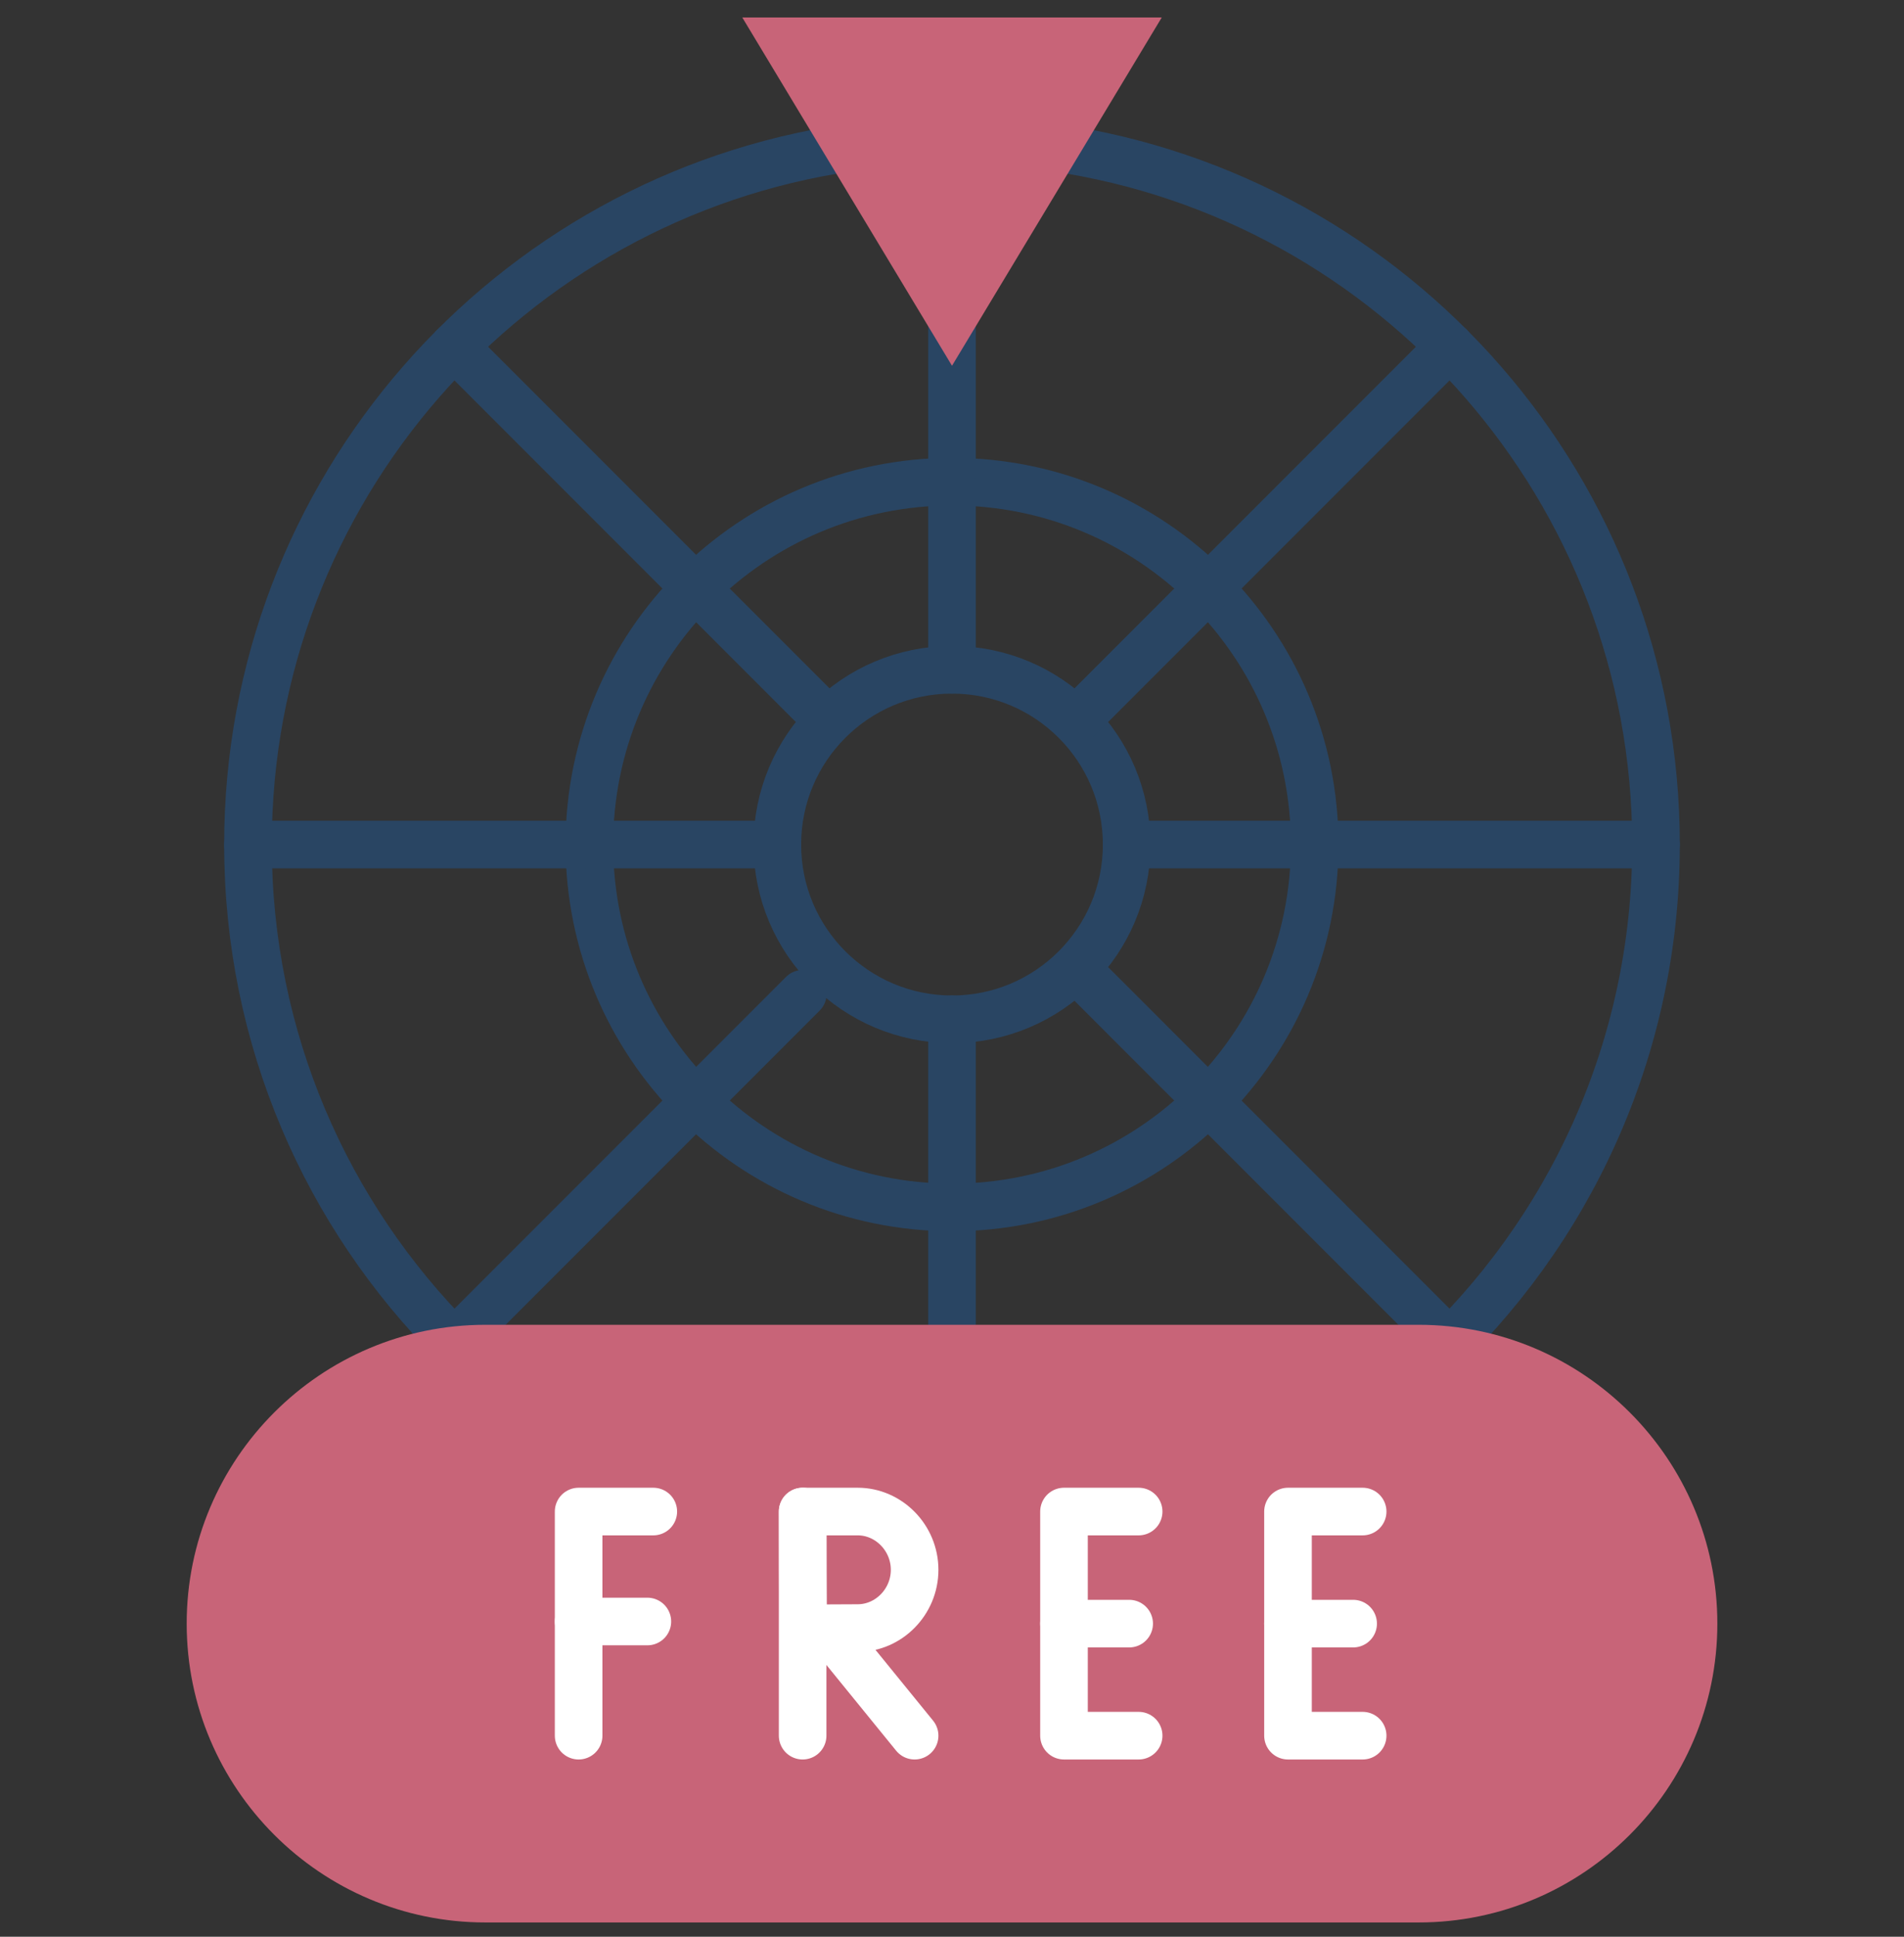 <svg width="60" height="61" viewBox="0 0 60 61" fill="none" xmlns="http://www.w3.org/2000/svg">
<rect x="0" y="0" width="60" height="61" fill="#333333" stroke="none"/>
<g id="free-spin 1">
<g id="XMLID_523_">
<path id="Vector" d="M30.001 38.029C36.313 38.029 41.429 32.912 41.429 26.6C41.429 20.288 36.313 15.171 30.001 15.171C23.689 15.171 18.572 20.288 18.572 26.6C18.572 32.912 23.689 38.029 30.001 38.029Z" stroke="#294563" stroke-width="1.5" stroke-miterlimit="10" stroke-linecap="round" stroke-linejoin="round"/>
<path id="Vector_2" d="M24.496 26.6C24.496 23.56 26.96 21.096 30 21.096C33.04 21.096 35.504 23.56 35.504 26.6C35.504 29.64 33.04 32.104 30 32.104C26.96 32.104 24.496 29.64 24.496 26.6Z" stroke="#294563" stroke-width="1.5" stroke-miterlimit="10" stroke-linecap="round" stroke-linejoin="round"/>
<path id="XMLID_524_" d="M26.756 4.651C16.04 6.219 7.814 15.448 7.814 26.6C7.814 32.726 10.298 38.273 14.312 42.287C14.524 42.499 14.74 42.707 14.96 42.909" stroke="#294563" stroke-width="1.5" stroke-miterlimit="10" stroke-linecap="round" stroke-linejoin="round"/>
<path id="XMLID_525_" d="M33.244 4.651C43.959 6.219 52.185 15.448 52.185 26.6C52.185 33.049 49.433 38.857 45.039 42.909" stroke="#294563" stroke-width="1.5" stroke-miterlimit="10" stroke-linecap="round" stroke-linejoin="round"/>
<path id="XMLID_526_" d="M30 15.171V8.667" stroke="#294563" stroke-width="1.5" stroke-miterlimit="10" stroke-linecap="round" stroke-linejoin="round"/>
<path id="Vector_3" d="M38.082 18.519L45.688 10.913" stroke="#294563" stroke-width="1.5" stroke-miterlimit="10" stroke-linecap="round" stroke-linejoin="round"/>
<path id="Vector_4" d="M41.428 26.6H52.184" stroke="#294563" stroke-width="1.5" stroke-miterlimit="10" stroke-linecap="round" stroke-linejoin="round"/>
<path id="Vector_5" d="M38.082 34.681L45.688 42.287" stroke="#294563" stroke-width="1.5" stroke-miterlimit="10" stroke-linecap="round" stroke-linejoin="round"/>
<path id="XMLID_527_" d="M30 42.903V38.028" stroke="#294563" stroke-width="1.5" stroke-miterlimit="10" stroke-linecap="round" stroke-linejoin="round"/>
<path id="Vector_6" d="M21.918 34.681L14.312 42.287" stroke="#294563" stroke-width="1.5" stroke-miterlimit="10" stroke-linecap="round" stroke-linejoin="round"/>
<path id="Vector_7" d="M18.571 26.6H7.814" stroke="#294563" stroke-width="1.5" stroke-miterlimit="10" stroke-linecap="round" stroke-linejoin="round"/>
<path id="Vector_8" d="M21.918 18.519L14.312 10.913" stroke="#294563" stroke-width="1.5" stroke-miterlimit="10" stroke-linecap="round" stroke-linejoin="round"/>
<path id="XMLID_528_" d="M23.391 0.55H36.61L30 11.52L23.391 0.55Z" fill="#C86478"/>
<path id="XMLID_529_" d="M15.295 60.55C10.105 60.55 5.883 56.328 5.883 51.138C5.883 45.948 10.105 41.726 15.295 41.726H44.706C49.896 41.726 54.118 45.948 54.118 51.138C54.118 56.328 49.896 60.55 44.706 60.55H15.295Z" fill="#C86478"/>
<g id="Group 40">
<path id="XMLID_530_" d="M20.587 47.608H18.234V54.667" stroke="white" stroke-width="1.5" stroke-miterlimit="10" stroke-linecap="round" stroke-linejoin="round"/>
<path id="XMLID_531_" d="M18.234 51.071H20.4" stroke="white" stroke-width="1.5" stroke-miterlimit="10" stroke-linecap="round" stroke-linejoin="round"/>
<path id="XMLID_532_" d="M35.882 47.608H33.529V54.667H35.882" stroke="white" stroke-width="1.5" stroke-miterlimit="10" stroke-linecap="round" stroke-linejoin="round"/>
<path id="XMLID_533_" d="M35.583 51.138H33.529" stroke="white" stroke-width="1.5" stroke-miterlimit="10" stroke-linecap="round" stroke-linejoin="round"/>
<path id="XMLID_534_" d="M42.941 47.608H40.588V54.667H42.941" stroke="white" stroke-width="1.5" stroke-miterlimit="10" stroke-linecap="round" stroke-linejoin="round"/>
<path id="XMLID_535_" d="M42.641 51.138H40.588" stroke="white" stroke-width="1.5" stroke-miterlimit="10" stroke-linecap="round" stroke-linejoin="round"/>
<path id="Vector_9" d="M26.08 51.298L28.822 54.667" stroke="white" stroke-width="1.5" stroke-miterlimit="10" stroke-linecap="round" stroke-linejoin="round"/>
<path id="Vector_10" d="M25.293 47.608V54.667" stroke="white" stroke-width="1.5" stroke-miterlimit="10" stroke-linecap="round" stroke-linejoin="round"/>
<path id="Vector_11" d="M28.822 49.443C28.822 50.456 28.001 51.278 27.03 51.278C26.548 51.278 25.307 51.286 25.307 51.286C25.307 51.286 25.299 49.954 25.299 49.443C25.299 49.023 25.295 47.608 25.295 47.608C25.295 47.608 26.461 47.608 27.03 47.608C28.001 47.608 28.822 48.43 28.822 49.443Z" stroke="white" stroke-width="1.5" stroke-miterlimit="10" stroke-linecap="round" stroke-linejoin="round"/>
</g>
<path id="XMLID_536_" d="M30 21.096V15.172" stroke="#294563" stroke-width="1.5" stroke-miterlimit="10" stroke-linecap="round" stroke-linejoin="round"/>
<path id="XMLID_537_" d="M38.081 18.519L33.918 22.682" stroke="#294563" stroke-width="1.5" stroke-miterlimit="10" stroke-linecap="round" stroke-linejoin="round"/>
<path id="XMLID_538_" d="M41.428 26.6H35.504" stroke="#294563" stroke-width="1.5" stroke-miterlimit="10" stroke-linecap="round" stroke-linejoin="round"/>
<path id="XMLID_539_" d="M38.081 34.681L33.949 30.55" stroke="#294563" stroke-width="1.5" stroke-miterlimit="10" stroke-linecap="round" stroke-linejoin="round"/>
<path id="XMLID_540_" d="M30 38.028V32.104" stroke="#294563" stroke-width="1.5" stroke-miterlimit="10" stroke-linecap="round" stroke-linejoin="round"/>
<path id="XMLID_541_" d="M25.299 31.3L21.918 34.681" stroke="#294563" stroke-width="1.5" stroke-miterlimit="10" stroke-linecap="round" stroke-linejoin="round"/>
<path id="XMLID_542_" d="M24.496 26.6H18.572" stroke="#294563" stroke-width="1.5" stroke-miterlimit="10" stroke-linecap="round" stroke-linejoin="round"/>
<path id="XMLID_543_" d="M26.081 22.682L21.918 18.519" stroke="#294563" stroke-width="1.5" stroke-miterlimit="10" stroke-linecap="round" stroke-linejoin="round"/>
</g>
</g>
</svg>
